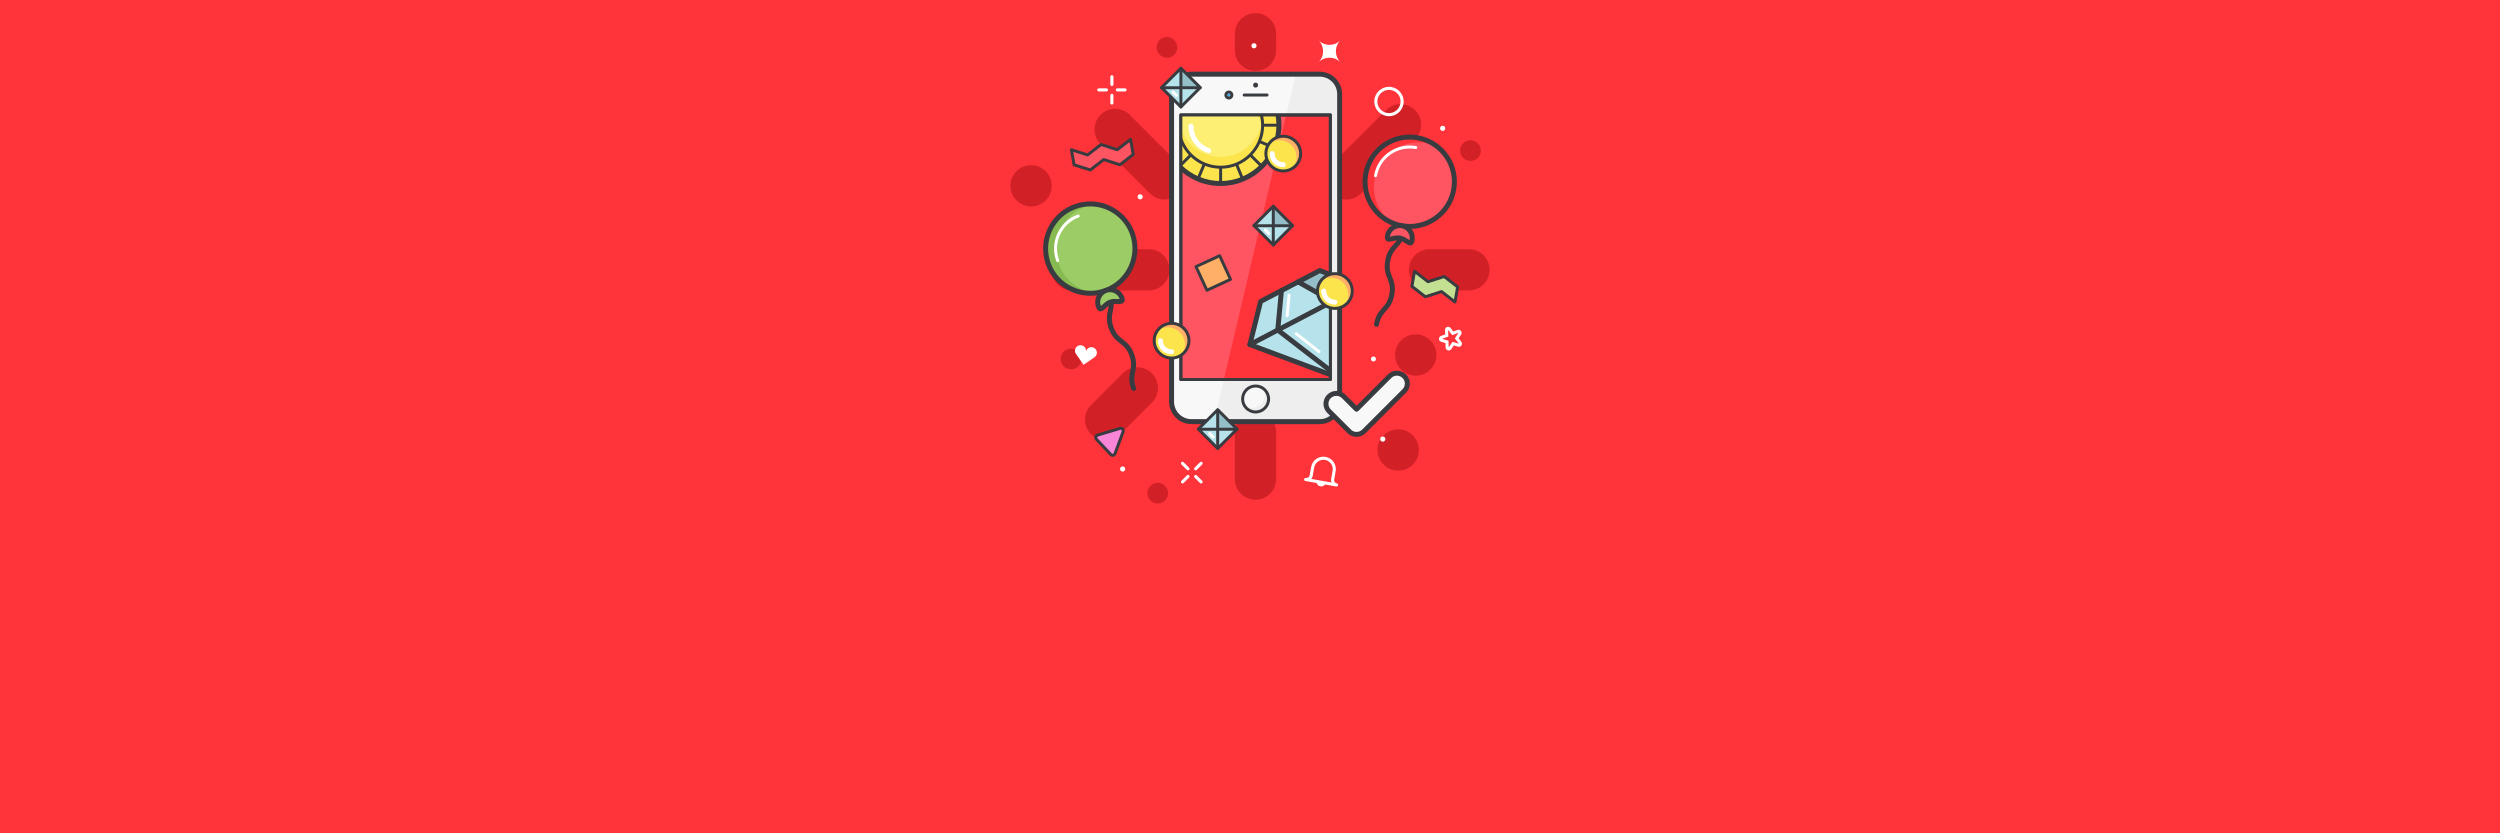 <?xml version="1.0" encoding="utf-8"?>
<!-- Generator: Adobe Illustrator 25.0.0, SVG Export Plug-In . SVG Version: 6.00 Build 0)  -->
<svg version="1.1" xmlns="http://www.w3.org/2000/svg" xmlns:xlink="http://www.w3.org/1999/xlink" x="0px" y="0px" width="2400px"
	 height="800px" viewBox="0 0 2400 800" style="enable-background:new 0 0 2400 800;" xml:space="preserve">
<style type="text/css">
	.st0{fill:#FF333A;}
	.st1{fill:#D22027;}
	.st2{fill:#FFFFFF;}
	.st3{fill:#F8F8F8;}
	.st4{fill:#EEEEEE;}
	.st5{fill:#FF5562;}
	.st6{fill:#3DB6F9;}
	.st7{fill:#383B40;}
	.st8{clip-path:url(#SVGID_2_);}
	.st9{fill:#FBE44C;}
	.st10{fill:#FDEF73;}
	.st11{fill:#B6E3EB;}
	.st12{fill:#94BFC9;}
	.st13{fill:#FFAF66;}
	.st14{fill:#9CCC65;}
	.st15{fill:#87BB51;}
	.st16{fill:#C4E092;}
	.st17{fill:#F985D6;}
</style>
<g id="Layer_3">
	<g>
		<rect class="st0" width="2400" height="800"/>
	</g>
	<g>
		<g>
			<g>
				<g>
					<g>
						<path class="st1" d="M1292.518,191.566c-5.07,0-10.139-1.934-14.007-5.801c-7.735-7.736-7.735-20.278,0-28.013l51.982-51.983
							c7.735-7.736,20.278-7.736,28.013,0s7.736,20.277,0,28.013l-51.982,51.983
							C1302.657,189.631,1297.588,191.566,1292.518,191.566z"/>
					</g>
				</g>
				<g>
					<g>
						<path class="st1" d="M1061.424,422.659c-5.07,0-10.139-1.934-14.007-5.801c-7.735-7.736-7.735-20.278,0-28.013l30.415-30.415
							c7.735-7.736,20.278-7.736,28.013,0s7.735,20.278,0,28.013l-30.415,30.415
							C1071.563,420.725,1066.494,422.659,1061.424,422.659z"/>
					</g>
				</g>
				<g>
					<g>
						<path class="st1" d="M1118.002,191.566c-5.07,0-10.138-1.933-14.007-5.802l-47.489-47.489c-7.735-7.736-7.735-20.278,0-28.013
							c7.737-7.736,20.278-7.736,28.013,0l47.489,47.49c7.735,7.736,7.735,20.278,0,28.013
							C1128.141,189.631,1123.071,191.566,1118.002,191.566z"/>
					</g>
				</g>
				<g>
					<g>
						<path class="st1" d="M1410.192,278.824h-37.807c-10.939,0-19.808-8.869-19.808-19.808c0-10.94,8.869-19.808,19.808-19.808
							h37.807c10.939,0,19.808,8.868,19.808,19.808C1430,269.955,1421.131,278.824,1410.192,278.824z"/>
					</g>
				</g>
				<g>
					<g>
						<path class="st1" d="M1102.819,278.824h-73.684c-10.939,0-19.808-8.869-19.808-19.808c0-10.94,8.869-19.808,19.808-19.808
							h73.684c10.939,0,19.808,8.868,19.808,19.808C1122.627,269.955,1113.759,278.824,1102.819,278.824z"/>
					</g>
				</g>
				<g>
					<g>
						<path class="st1" d="M1205.26,68.093c-10.939,0-19.808-8.868-19.808-19.808v-15.87c0-10.94,8.869-19.808,19.808-19.808
							s19.808,8.868,19.808,19.808v15.87C1225.069,59.224,1216.2,68.093,1205.26,68.093z"/>
					</g>
				</g>
				<g>
					<g>
						<path class="st1" d="M1205.26,479.724c-10.939,0-19.808-8.869-19.808-19.808v-44.877c0-10.939,8.869-19.808,19.808-19.808
							s19.808,8.869,19.808,19.808v44.877C1225.069,470.855,1216.2,479.724,1205.26,479.724z"/>
					</g>
				</g>
				<g>
					<g>
						<path class="st1" d="M1205.529,189.232c-5.07,0-10.139-1.934-14.007-5.801l-0.057-0.057c-7.735-7.736-7.735-20.278,0-28.013
							c7.735-7.736,20.278-7.736,28.013,0l0.057,0.057c7.735,7.736,7.735,20.278,0,28.013
							C1215.668,187.298,1210.598,189.232,1205.529,189.232z"/>
					</g>
				</g>
				<g>
					<g>
						<path class="st1" d="M1359.144,360.628c-5.07,0-10.139-1.934-14.007-5.801l-0.057-0.057c-7.736-7.736-7.736-20.278,0-28.013
							c7.735-7.736,20.278-7.736,28.013,0l0.056,0.057c7.736,7.736,7.736,20.278,0,28.013
							C1369.283,358.694,1364.213,360.628,1359.144,360.628z"/>
					</g>
				</g>
				<g>
					<g>
						<path class="st1" d="M989.865,198.218c-5.07,0-10.139-1.934-14.007-5.801l-0.057-0.057c-7.736-7.736-7.736-20.278,0-28.013
							c7.735-7.736,20.278-7.736,28.013,0l0.057,0.057c7.735,7.736,7.735,20.278,0,28.013
							C1000.003,196.284,994.934,198.218,989.865,198.218z"/>
					</g>
				</g>
				<g>
					<g>
						<path class="st1" d="M1342.296,451.804c-5.07,0-10.139-1.934-14.007-5.801l-0.057-0.057c-7.735-7.736-7.735-20.278,0-28.013
							c7.735-7.736,20.278-7.736,28.013,0l0.057,0.057c7.736,7.736,7.736,20.278,0,28.013
							C1352.435,449.87,1347.366,451.804,1342.296,451.804z"/>
					</g>
				</g>
				<g>
					<g>
						<path class="st1" d="M1111.431,483.394c-2.534,0-5.07-0.967-7.003-2.901l-0.057-0.057c-3.868-3.868-3.868-10.139,0-14.007
							c3.868-3.868,10.139-3.868,14.007,0l0.057,0.057c3.868,3.868,3.868,10.139,0,14.007
							C1116.5,482.427,1113.965,483.394,1111.431,483.394z"/>
					</g>
				</g>
				<g>
					<g>
						<path class="st1" d="M1028.184,354.559c-2.534,0-5.07-0.967-7.003-2.901l-0.057-0.057c-3.868-3.868-3.868-10.139,0-14.007
							c3.868-3.868,10.139-3.868,14.007,0l0.057,0.057c3.868,3.868,3.868,10.139,0,14.007
							C1033.253,353.592,1030.718,354.559,1028.184,354.559z"/>
					</g>
				</g>
				<g>
					<g>
						<path class="st1" d="M1411.668,154.499c-2.516,0-5.033-0.953-6.964-2.863l-0.057-0.057
							c-3.889-3.846-3.923-10.117-0.077-14.006c3.846-3.889,10.117-3.924,14.006-0.078l0.057,0.057
							c3.889,3.846,3.923,10.117,0.077,14.006C1416.773,153.518,1414.222,154.499,1411.668,154.499z"/>
					</g>
				</g>
				<g>
					<g>
						<path class="st1" d="M1145.08,105.939c-2.534,0-5.07-0.967-7.003-2.901l-0.057-0.057c-3.868-3.868-3.868-10.139,0-14.007
							c3.868-3.868,10.139-3.868,14.007,0l0.057,0.057c3.868,3.868,3.868,10.139,0,14.007
							C1150.149,104.972,1147.615,105.939,1145.08,105.939z"/>
					</g>
				</g>
				<g>
					<g>
						<path class="st1" d="M1120.305,55.396c-2.534,0-5.07-0.967-7.003-2.901l-0.057-0.057c-3.868-3.868-3.868-10.139,0-14.007
							c3.868-3.868,10.139-3.868,14.007,0l0.057,0.057c3.868,3.868,3.868,10.139,0,14.007
							C1125.374,54.429,1122.839,55.396,1120.305,55.396z"/>
					</g>
				</g>
			</g>
			<g>
				<g>
					<g>
						<path class="st2" d="M1333.421,111.56c-7.782,0-14.113-6.332-14.113-14.113s6.332-14.113,14.113-14.113
							s14.114,6.332,14.114,14.113S1341.203,111.56,1333.421,111.56z M1333.421,86.304c-6.144,0-11.142,4.998-11.142,11.142
							s4.998,11.142,11.142,11.142s11.142-4.998,11.142-11.142S1339.564,86.304,1333.421,86.304z"/>
					</g>
				</g>
				<g>
					<g>
						<g>
							<path class="st2" d="M1067.408,82.579c-0.821,0-1.486-0.665-1.486-1.486v-7.417c0-0.821,0.665-1.486,1.486-1.486
								s1.486,0.665,1.486,1.486v7.417C1068.894,81.914,1068.229,82.579,1067.408,82.579z"/>
						</g>
					</g>
					<g>
						<g>
							<path class="st2" d="M1067.408,100.418c-0.821,0-1.486-0.665-1.486-1.486v-7.417c0-0.821,0.665-1.486,1.486-1.486
								s1.486,0.665,1.486,1.486v7.417C1068.894,99.752,1068.229,100.418,1067.408,100.418z"/>
						</g>
					</g>
					<g>
						<g>
							<path class="st2" d="M1080.036,87.79h-7.417c-0.82,0-1.486-0.665-1.486-1.486c0-0.821,0.665-1.486,1.486-1.486h7.417
								c0.82,0,1.485,0.665,1.485,1.486C1081.522,87.125,1080.857,87.79,1080.036,87.79z"/>
						</g>
					</g>
					<g>
						<g>
							<path class="st2" d="M1062.198,87.79h-7.417c-0.82,0-1.486-0.665-1.486-1.486c0-0.821,0.665-1.486,1.486-1.486h7.417
								c0.82,0,1.485,0.665,1.485,1.486C1063.684,87.125,1063.019,87.79,1062.198,87.79z"/>
						</g>
					</g>
				</g>
				<g>
					<g>
						<path class="st2" d="M1390.187,316.665l3.962,5.071l6.047-2.201l-3.598,5.335l3.962,5.071l-6.186-1.774l-3.598,5.335
							l-0.225-6.431l-6.186-1.773l6.047-2.201L1390.187,316.665 M1400.196,319.535h0.003 M1390.187,313.693
							c-0.34,0-0.683,0.058-1.016,0.179c-1.209,0.44-1.998,1.61-1.953,2.896l0.149,4.274l-4.018,1.462
							c-1.21,0.44-1.998,1.61-1.953,2.896c0.045,1.286,0.913,2.398,2.151,2.753l4.111,1.178l0.149,4.274
							c0.045,1.286,0.913,2.398,2.151,2.753c0.271,0.078,0.547,0.115,0.819,0.115c0.97,0,1.901-0.477,2.464-1.31l2.392-3.546
							l4.111,1.178c0.271,0.078,0.547,0.115,0.819,0.115c0.97,0,1.901-0.477,2.464-1.31c0.72-1.067,0.671-2.476-0.122-3.491
							l-2.633-3.37l2.347-3.479c0.349-0.487,0.555-1.083,0.555-1.728c0-1.606-1.272-2.914-2.865-2.969
							c-0.036-0.001-0.073-0.002-0.109-0.002c-0.094,0-0.19,0.005-0.285,0.013c-0.278,0.026-0.545,0.091-0.795,0.189l-3.954,1.439
							l-2.632-3.37C1391.954,314.1,1391.083,313.693,1390.187,313.693L1390.187,313.693z"/>
					</g>
				</g>
				<g>
					<g>
						<path class="st2" d="M1042.507,337.634c0.523-2.878-1.386-5.635-4.264-6.157c-2.878-0.523-5.635,1.386-6.157,4.265
							c-0.237,1.302-0.013,2.604,0.648,3.637c1.774,2.77,7.492,10.815,7.492,10.815s8.181-5.521,10.816-7.49
							c0.984-0.734,1.65-1.874,1.886-3.177c0.523-2.878-1.386-5.635-4.264-6.157C1045.788,332.846,1043.03,334.755,1042.507,337.634
							z"/>
					</g>
				</g>
				<g>
					<g>
						<path class="st2" d="M1286.816,38.725c-5.802,5.801-15.208,5.801-21.01,0c5.802,5.801,5.802,15.208,0,21.01
							c5.802-5.801,15.208-5.801,21.01,0c-2.571-2.571-4.003-5.852-4.295-9.211C1282.154,46.302,1283.586,41.955,1286.816,38.725z"
							/>
					</g>
				</g>
				<g>
					<g>
						<circle class="st2" cx="1077.734" cy="450.255" r="2.476"/>
					</g>
				</g>
				<g>
					<g>
						<circle class="st2" cx="1327.475" cy="421.515" r="2.476"/>
					</g>
				</g>
				<g>
					<g>
						<circle class="st2" cx="1384.954" cy="123.213" r="2.476"/>
					</g>
				</g>
				<g>
					<g>
						<circle class="st2" cx="1094.557" cy="188.928" r="2.476"/>
					</g>
				</g>
				<g>
					<g>
						<circle class="st2" cx="1203.811" cy="43.931" r="2.476"/>
					</g>
				</g>
				<g>
					<g>
						<g>
							<path class="st2" d="M1147.818,451.539c-0.38,0-0.761-0.145-1.051-0.436c-0.58-0.58-0.58-1.52,0-2.101l5.244-5.245
								c0.58-0.58,1.521-0.581,2.101,0c0.58,0.58,0.58,1.52,0,2.101l-5.244,5.245
								C1148.579,451.393,1148.198,451.539,1147.818,451.539z"/>
						</g>
					</g>
					<g>
						<g>
							<path class="st2" d="M1135.204,464.153c-0.38,0-0.761-0.146-1.051-0.436c-0.58-0.58-0.58-1.521,0-2.101l5.245-5.245
								c0.58-0.58,1.521-0.58,2.101,0c0.58,0.58,0.58,1.521,0,2.101l-5.245,5.245
								C1135.965,464.007,1135.585,464.153,1135.204,464.153z"/>
						</g>
					</g>
					<g>
						<g>
							<path class="st2" d="M1153.062,464.153c-0.38,0-0.761-0.146-1.051-0.436l-5.244-5.245c-0.58-0.58-0.58-1.521,0-2.101
								c0.58-0.58,1.521-0.58,2.101,0l5.244,5.245c0.58,0.58,0.58,1.521,0,2.101
								C1153.823,464.007,1153.443,464.153,1153.062,464.153z"/>
						</g>
					</g>
					<g>
						<g>
							<path class="st2" d="M1140.449,451.539c-0.38,0-0.761-0.146-1.051-0.436l-5.245-5.245c-0.58-0.58-0.58-1.521,0-2.101
								c0.58-0.58,1.521-0.58,2.101,0l5.245,5.245c0.58,0.58,0.58,1.521,0,2.101C1141.21,451.393,1140.83,451.539,1140.449,451.539z
								"/>
						</g>
					</g>
				</g>
				<g>
					<g>
						<g>
							<path class="st2" d="M1264.41,461.779c-0.382,2.168,1.065,4.235,3.233,4.617c2.168,0.382,4.235-1.065,4.617-3.233"/>
						</g>
						<g>
							<path class="st2" d="M1268.345,466.953c-0.261,0-0.525-0.023-0.788-0.069c-1.179-0.208-2.206-0.862-2.893-1.843
								c-0.686-0.98-0.95-2.169-0.742-3.348l0.975,0.172c-0.162,0.918,0.043,1.845,0.578,2.608c0.535,0.763,1.335,1.273,2.253,1.435
								c0.918,0.161,1.845-0.044,2.609-0.578c0.763-0.535,1.273-1.335,1.435-2.253l0.975,0.172
								c-0.208,1.178-0.862,2.206-1.842,2.892C1270.144,466.675,1269.256,466.953,1268.345,466.953z"/>
						</g>
					</g>
					<g>
						<g>
							<path class="st2" d="M1283.107,467.045c-0.086,0-0.173-0.008-0.26-0.023l-29.699-5.237c-0.003,0-0.005-0.001-0.006-0.001l0,0
								c-0.808-0.143-1.348-0.913-1.205-1.721c0.143-0.808,0.917-1.345,1.721-1.205l0.005,0.001c1.691,0.295,3.319-0.84,3.618-2.537
								l0,0l1.415-8.025c1.145-6.491,7.358-10.84,13.849-9.697c6.492,1.144,10.842,7.357,9.697,13.848l-1.415,8.025
								c-0.299,1.697,0.837,3.321,2.531,3.622l0.005,0.001c0.808,0.143,1.348,0.913,1.205,1.721
								C1284.441,466.538,1283.814,467.045,1283.107,467.045z M1258.813,459.767l19.396,3.42c-0.381-0.996-0.506-2.105-0.308-3.229
								l1.415-8.025c0.416-2.363-0.112-4.747-1.487-6.712c-1.376-1.966-3.436-3.278-5.798-3.695
								c-4.878-0.859-9.546,2.409-10.406,7.286l-1.415,8.025C1260.009,457.962,1259.512,458.961,1258.813,459.767z"/>
						</g>
					</g>
				</g>
			</g>
		</g>
		<g>
			<g>
				<g>
					<path class="st3" d="M1286.055,385.64c0,10.569-8.568,19.136-19.136,19.136h-123.073c-10.569,0-19.136-8.568-19.136-19.136
						V90.35c0-10.569,8.568-19.136,19.136-19.136h123.073c10.569,0,19.136,8.568,19.136,19.136V385.64z"/>
				</g>
				<g>
					<path class="st4" d="M1266.919,71.214h-22.909l-78.639,333.563h101.548c10.568,0,19.136-8.568,19.136-19.136V90.35
						C1286.055,79.781,1277.488,71.214,1266.919,71.214z"/>
				</g>
				<g>
					<rect x="1133.625" y="110.354" class="st5" width="143.515" height="253.977"/>
				</g>
				<g>
					<circle class="st3" cx="1205.383" cy="383.032" r="12.468"/>
				</g>
				<g>
					<path class="st4" d="M1212.077,372.526c1.236,1.935,1.962,4.228,1.962,6.694c0,6.886-5.582,12.467-12.468,12.467
						c-2.466,0-4.759-0.725-6.694-1.961c2.214,3.468,6.087,5.773,10.506,5.773c6.885,0,12.468-5.582,12.468-12.467
						C1217.85,378.613,1215.545,374.74,1212.077,372.526z"/>
				</g>
				<g>
					<circle class="st6" cx="1179.71" cy="91.223" r="1.43"/>
				</g>
				<g>
					<path class="st7" d="M1205.383,396.929c-7.663,0-13.897-6.234-13.897-13.897c0-7.663,6.234-13.897,13.897-13.897
						s13.897,6.234,13.897,13.897C1219.28,390.695,1213.046,396.929,1205.383,396.929z M1205.383,371.994
						c-6.086,0-11.038,4.952-11.038,11.038s4.952,11.038,11.038,11.038c6.086,0,11.038-4.952,11.038-11.038
						S1211.469,371.994,1205.383,371.994z"/>
				</g>
				<g>
					<circle class="st7" cx="1205.383" cy="81.7" r="2.383"/>
				</g>
				<g>
					<path class="st7" d="M1179.71,89.794c0.79,0,1.43,0.64,1.43,1.43s-0.64,1.43-1.43,1.43s-1.43-0.64-1.43-1.43
						S1178.921,89.794,1179.71,89.794 M1179.71,86.935c-2.365,0-4.289,1.924-4.289,4.289c0,2.365,1.924,4.289,4.289,4.289
						s4.289-1.924,4.289-4.289C1183.999,88.858,1182.075,86.935,1179.71,86.935L1179.71,86.935z"/>
				</g>
				<g>
					<path class="st7" d="M1216.365,92.653h-21.963c-0.79,0-1.43-0.64-1.43-1.43c0-0.79,0.64-1.43,1.43-1.43h21.963
						c0.79,0,1.43,0.64,1.43,1.43C1217.794,92.013,1217.154,92.653,1216.365,92.653z"/>
				</g>
				<g>
					<polygon class="st0" points="1234.783,110.354 1174.907,364.332 1277.14,364.332 1277.14,110.354 					"/>
				</g>
				<g>
					<path class="st7" d="M1277.14,365.761h-143.515c-0.79,0-1.43-0.64-1.43-1.43V110.354c0-0.79,0.64-1.43,1.43-1.43h143.515
						c0.79,0,1.43,0.64,1.43,1.43v253.978C1278.569,365.121,1277.93,365.761,1277.14,365.761z M1135.055,362.902h140.656V111.784
						h-140.656V362.902z"/>
				</g>
				<g>
					<path class="st7" d="M1266.919,407.159h-123.073c-11.865,0-21.519-9.653-21.519-21.518V90.35
						c0-11.866,9.653-21.519,21.519-21.519h123.073c11.866,0,21.519,9.653,21.519,21.519v295.291
						C1288.438,397.506,1278.785,407.159,1266.919,407.159z M1143.846,73.597c-9.238,0-16.753,7.515-16.753,16.754v295.291
						c0,9.237,7.516,16.753,16.753,16.753h123.073c9.238,0,16.754-7.516,16.754-16.753V90.35c0-9.238-7.516-16.754-16.754-16.754
						H1143.846z"/>
				</g>
			</g>
			<g>
				<defs>
					<rect id="SVGID_1_" x="1133.625" y="110.354" width="143.515" height="253.977"/>
				</defs>
				<clipPath id="SVGID_2_">
					<use xlink:href="#SVGID_1_"  style="overflow:visible;"/>
				</clipPath>
				<g class="st8">
					<g>
						<circle class="st9" cx="1171.784" cy="120.191" r="55.973"/>
					</g>
					<g>
						<path class="st7" d="M1171.784,178.547c-32.177,0-58.356-26.178-58.356-58.356c0-32.178,26.178-58.356,58.356-58.356
							c32.177,0,58.355,26.178,58.355,58.356C1230.139,152.368,1203.961,178.547,1171.784,178.547z M1171.784,66.601
							c-29.55,0-53.59,24.04-53.59,53.59c0,29.55,24.041,53.59,53.59,53.59c29.55,0,53.59-24.04,53.59-53.59
							C1225.374,90.641,1201.334,66.601,1171.784,66.601z"/>
					</g>
					<g>
						<circle class="st10" cx="1171.784" cy="120.191" r="40.355"/>
					</g>
					<g>
						<path class="st9" d="M1171.784,150.591c-20.601,0-37.584-15.44-40.038-35.377c-0.201,1.632-0.317,3.291-0.317,4.977
							c0,22.287,18.067,40.355,40.355,40.355s40.354-18.067,40.354-40.355c0-1.687-0.116-3.345-0.317-4.977
							C1209.367,135.151,1192.384,150.591,1171.784,150.591z"/>
					</g>
					<g>
						<path class="st9" d="M1171.784,89.008c-20.601,0-37.584,15.44-40.038,35.377c-0.201-1.632-0.317-3.291-0.317-4.977
							c0-22.287,18.067-40.355,40.355-40.355s40.354,18.067,40.354,40.355c0,1.687-0.116,3.345-0.317,4.977
							C1209.367,104.448,1192.384,89.008,1171.784,89.008z"/>
					</g>
					<g>
						<path class="st7" d="M1171.784,161.975c-23.04,0-41.784-18.744-41.784-41.784c0-23.04,18.744-41.784,41.784-41.784
							s41.784,18.744,41.784,41.784C1213.568,143.231,1194.823,161.975,1171.784,161.975z M1171.784,81.266
							c-21.463,0-38.925,17.462-38.925,38.925c0,21.463,17.462,38.925,38.925,38.925s38.925-17.462,38.925-38.925
							C1210.709,98.728,1193.247,81.266,1171.784,81.266z"/>
					</g>
					<g>
						<path class="st2" d="M1160.402,146.973c-0.243,0-0.489-0.037-0.732-0.116c-11.193-3.61-18.713-13.943-18.713-25.713
							c0-1.316,1.067-2.383,2.383-2.383c1.316,0,2.383,1.067,2.383,2.383c0,9.694,6.193,18.205,15.41,21.178
							c1.252,0.404,1.94,1.746,1.536,2.999C1162.344,146.33,1161.408,146.973,1160.402,146.973z"/>
					</g>
					<g>
						<g>
							<g>
								<path class="st7" d="M1131.429,121.621h-15.618c-0.79,0-1.43-0.64-1.43-1.43c0-0.79,0.64-1.43,1.43-1.43h15.618
									c0.79,0,1.43,0.64,1.43,1.43C1132.859,120.981,1132.219,121.621,1131.429,121.621z"/>
							</g>
							<g>
								<path class="st7" d="M1227.756,121.621h-14.665c-0.79,0-1.43-0.64-1.43-1.43c0-0.79,0.64-1.43,1.43-1.43h14.665
									c0.79,0,1.43,0.64,1.43,1.43C1229.186,120.981,1228.546,121.621,1227.756,121.621z"/>
							</g>
							<g>
								<g>
									<path class="st7" d="M1171.784,81.266c-0.79,0-1.43-0.64-1.43-1.43V64.218c0-0.79,0.64-1.43,1.43-1.43s1.43,0.64,1.43,1.43
										v15.618C1173.213,80.626,1172.573,81.266,1171.784,81.266z"/>
								</g>
								<g>
									<path class="st7" d="M1171.784,177.594c-0.79,0-1.43-0.64-1.43-1.43v-14.665c0-0.79,0.64-1.43,1.43-1.43
										s1.43,0.64,1.43,1.43v14.665C1173.213,176.954,1172.573,177.594,1171.784,177.594z"/>
								</g>
							</g>
						</g>
						<g>
							<g>
								<path class="st7" d="M1143.248,93.086c-0.366,0-0.732-0.14-1.011-0.419l-11.044-11.044c-0.558-0.558-0.558-1.463,0-2.022
									c0.559-0.558,1.463-0.558,2.022,0l11.044,11.044c0.558,0.558,0.558,1.463,0,2.022
									C1143.98,92.946,1143.614,93.086,1143.248,93.086z"/>
							</g>
							<g>
								<path class="st7" d="M1211.363,161.199c-0.366,0-0.732-0.14-1.011-0.419l-10.37-10.369c-0.558-0.558-0.558-1.463,0-2.022
									c0.558-0.558,1.463-0.558,2.022,0l10.37,10.369c0.558,0.558,0.558,1.463,0,2.022
									C1212.094,161.06,1211.729,161.199,1211.363,161.199z"/>
							</g>
							<g>
								<g>
									<path class="st7" d="M1200.318,93.086c-0.366,0-0.732-0.14-1.011-0.419c-0.558-0.558-0.558-1.463,0-2.022l11.044-11.044
										c0.559-0.558,1.463-0.558,2.022,0c0.558,0.558,0.558,1.463,0,2.022l-11.044,11.044
										C1201.05,92.946,1200.685,93.086,1200.318,93.086z"/>
								</g>
								<g>
									<path class="st7" d="M1132.205,161.199c-0.366,0-0.732-0.14-1.011-0.419c-0.558-0.558-0.558-1.463,0-2.022l10.37-10.369
										c0.559-0.558,1.463-0.558,2.022,0c0.558,0.558,0.558,1.463,0,2.022l-10.37,10.369
										C1132.936,161.06,1132.57,161.199,1132.205,161.199z"/>
								</g>
							</g>
						</g>
					</g>
					<g>
						<g>
							<g>
								<path class="st7" d="M1134.582,105.983c-0.185,0-0.373-0.036-0.553-0.112l-14.398-6.053
									c-0.728-0.306-1.07-1.144-0.764-1.872c0.306-0.728,1.144-1.07,1.872-0.764l14.398,6.053c0.728,0.306,1.07,1.144,0.764,1.872
									C1135.67,105.654,1135.14,105.983,1134.582,105.983z"/>
							</g>
							<g>
								<path class="st7" d="M1223.382,143.311c-0.185,0-0.372-0.036-0.553-0.112l-13.519-5.683
									c-0.728-0.306-1.07-1.144-0.764-1.872c0.306-0.728,1.143-1.07,1.871-0.764l13.519,5.683c0.728,0.306,1.07,1.144,0.764,1.872
									C1224.471,142.982,1223.94,143.311,1223.382,143.311z"/>
							</g>
							<g>
								<g>
									<path class="st7" d="M1187.421,84.42c-0.185,0-0.373-0.036-0.553-0.112c-0.728-0.306-1.07-1.144-0.764-1.872l6.052-14.398
										c0.306-0.727,1.144-1.07,1.872-0.764c0.728,0.306,1.07,1.144,0.764,1.872l-6.052,14.398
										C1188.51,84.09,1187.979,84.42,1187.421,84.42z"/>
								</g>
								<g>
									<path class="st7" d="M1150.093,173.22c-0.185,0-0.373-0.036-0.553-0.112c-0.728-0.306-1.07-1.144-0.764-1.872l5.683-13.519
										c0.306-0.728,1.144-1.07,1.872-0.764c0.728,0.306,1.07,1.144,0.764,1.872l-5.683,13.519
										C1151.181,172.891,1150.651,173.22,1150.093,173.22z"/>
								</g>
							</g>
						</g>
						<g>
							<g>
								<path class="st7" d="M1156.537,84.258c-0.564,0-1.098-0.336-1.324-0.89l-5.901-14.46c-0.298-0.731,0.052-1.565,0.784-1.864
									c0.731-0.299,1.565,0.052,1.864,0.784l5.901,14.46c0.298,0.731-0.052,1.565-0.784,1.864
									C1156.899,84.223,1156.716,84.258,1156.537,84.258z"/>
							</g>
							<g>
								<path class="st7" d="M1192.933,173.445c-0.564,0-1.098-0.336-1.324-0.89l-5.541-13.578
									c-0.298-0.731,0.052-1.566,0.783-1.864c0.732-0.299,1.565,0.053,1.864,0.783l5.541,13.578
									c0.298,0.731-0.052,1.566-0.783,1.864C1193.296,173.41,1193.113,173.445,1192.933,173.445z"/>
							</g>
							<g>
								<g>
									<path class="st7" d="M1209.147,106.373c-0.564,0-1.098-0.336-1.324-0.89c-0.298-0.731,0.052-1.566,0.783-1.864
										l14.461-5.901c0.733-0.299,1.566,0.053,1.864,0.783c0.298,0.731-0.052,1.566-0.783,1.864l-14.461,5.901
										C1209.51,106.339,1209.327,106.373,1209.147,106.373z"/>
								</g>
								<g>
									<path class="st7" d="M1119.96,142.77c-0.564,0-1.098-0.336-1.324-0.89c-0.298-0.731,0.052-1.566,0.783-1.864l13.578-5.541
										c0.732-0.298,1.566,0.052,1.864,0.783c0.298,0.731-0.052,1.566-0.783,1.864l-13.578,5.541
										C1120.323,142.735,1120.14,142.77,1119.96,142.77z"/>
								</g>
							</g>
						</g>
					</g>
				</g>
				<g class="st8">
					<g>
						<polyline class="st11" points="1284.486,362.411 1199.869,330.814 1210.18,289.401 1266.967,259.723 1306.854,274.901 
							1284.486,362.411 						"/>
					</g>
					<g>
						<polygon class="st12" points="1266.967,259.723 1305.841,275.43 1284.486,362.411 1278.32,289.813 1246.59,271.624 						"/>
					</g>
					<g>
						<path class="st7" d="M1284.486,364.793c-0.282,0-0.564-0.049-0.834-0.15l-84.617-31.597c-1.135-0.424-1.772-1.632-1.479-2.808
							l10.311-41.413c0.165-0.661,0.604-1.22,1.208-1.536l56.787-29.679c0.604-0.315,1.315-0.358,1.951-0.115l39.887,15.178
							c1.133,0.431,1.761,1.643,1.461,2.816l-22.368,87.51c-0.167,0.655-0.606,1.208-1.205,1.522
							C1285.245,364.702,1284.866,364.793,1284.486,364.793z M1202.695,329.326l80.14,29.925l21.184-82.88l-36.897-14.041
							l-54.888,28.686L1202.695,329.326z"/>
					</g>
					<g>
						<path class="st7" d="M1199.871,333.197c-0.859,0-1.688-0.466-2.114-1.279c-0.609-1.166-0.158-2.606,1.008-3.215
							l106.985-55.913c1.166-0.609,2.606-0.158,3.216,1.008c0.609,1.166,0.158,2.606-1.008,3.215l-106.985,55.913
							C1200.62,333.11,1200.242,333.197,1199.871,333.197z"/>
					</g>
					<g>
						<path class="st7" d="M1283.597,363.096c-0.508,0-1.019-0.161-1.453-0.496l-56.942-43.9c-0.647-0.499-0.993-1.294-0.918-2.107
							l3.514-37.86c0.122-1.31,1.293-2.271,2.593-2.153c1.31,0.122,2.274,1.283,2.153,2.593l-3.393,36.554l55.903,43.099
							c1.042,0.803,1.236,2.299,0.432,3.341C1285.016,362.777,1284.311,363.096,1283.597,363.096z"/>
					</g>
					<g>
						<path class="st7" d="M1282.786,363.52c-1.262,0.001-2.315-0.991-2.378-2.265l-3.468-70.503l-31.949-18.084
							c-1.145-0.648-1.548-2.102-0.9-3.247c0.649-1.145,2.103-1.548,3.247-0.9l33.09,18.73c0.711,0.403,1.166,1.141,1.206,1.956
							l3.533,71.813c0.064,1.315-0.949,2.433-2.263,2.497C1282.865,363.519,1282.825,363.52,1282.786,363.52z"/>
					</g>
					<g>
						<path class="st2" d="M1235.688,304.487c-0.045,0-0.089-0.002-0.134-0.006c-0.786-0.073-1.364-0.77-1.292-1.555l1.83-19.713
							c0.073-0.787,0.779-1.368,1.555-1.291c0.786,0.073,1.364,0.769,1.292,1.555l-1.83,19.713
							C1237.041,303.93,1236.418,304.487,1235.688,304.487z"/>
					</g>
					<g>
						<path class="st2" d="M1266.215,338.97c-0.309,0-0.621-0.1-0.883-0.306l-21.89-17.235c-0.62-0.488-0.727-1.387-0.239-2.008
							c0.488-0.62,1.387-0.727,2.008-0.239l21.89,17.235c0.62,0.488,0.727,1.387,0.239,2.008
							C1267.057,338.783,1266.638,338.97,1266.215,338.97z"/>
					</g>
				</g>
			</g>
			<g>
				<path class="st7" d="M1277.14,365.761h-143.515c-0.79,0-1.43-0.64-1.43-1.43V110.354c0-0.79,0.64-1.43,1.43-1.43h143.515
					c0.79,0,1.43,0.64,1.43,1.43v253.978C1278.569,365.121,1277.93,365.761,1277.14,365.761z M1135.055,362.902h140.656V111.784
					h-140.656V362.902z"/>
			</g>
			<g>
				<g>
					<circle class="st9" cx="1124.71" cy="327.041" r="16.678"/>
				</g>
				<g>
					<path class="st13" d="M1111.166,317.314c2.739-1.97,6.096-3.134,9.727-3.134c9.211,0,16.678,7.467,16.678,16.678
						c0,3.631-1.164,6.989-3.134,9.727c4.208-3.028,6.951-7.964,6.951-13.544c0-9.211-7.467-16.678-16.678-16.678
						C1119.13,310.363,1114.194,313.106,1111.166,317.314z"/>
				</g>
				<g>
					<path class="st2" d="M1124.71,340.11c-7.206,0-13.069-5.863-13.069-13.069c0-1.316,1.067-2.382,2.383-2.382
						c1.316,0,2.383,1.067,2.383,2.382c0,4.579,3.725,8.304,8.304,8.304c1.316,0,2.383,1.066,2.383,2.382
						S1126.026,340.11,1124.71,340.11z"/>
				</g>
				<g>
					<path class="st7" d="M1124.71,345.149c-9.985,0-18.108-8.123-18.108-18.108c0-9.984,8.123-18.108,18.108-18.108
						s18.108,8.123,18.108,18.108C1142.818,337.026,1134.695,345.149,1124.71,345.149z M1124.71,311.793
						c-8.408,0-15.249,6.84-15.249,15.249s6.841,15.249,15.249,15.249s15.249-6.84,15.249-15.249S1133.118,311.793,1124.71,311.793z
						"/>
				</g>
			</g>
			<g>
				<g>
					<circle class="st9" cx="1281.485" cy="279.389" r="16.678"/>
				</g>
				<g>
					<path class="st13" d="M1267.941,269.662c2.738-1.97,6.096-3.134,9.727-3.134c9.211,0,16.678,7.467,16.678,16.678
						c0,3.631-1.164,6.989-3.134,9.727c4.208-3.028,6.951-7.964,6.951-13.544c0-9.211-7.467-16.678-16.678-16.678
						C1275.905,262.711,1270.969,265.454,1267.941,269.662z"/>
				</g>
				<g>
					<path class="st2" d="M1281.485,292.458c-7.206,0-13.069-5.863-13.069-13.069c0-1.316,1.067-2.382,2.382-2.382
						c1.316,0,2.382,1.066,2.382,2.382c0,4.579,3.725,8.304,8.304,8.304c1.316,0,2.382,1.067,2.382,2.382
						S1282.801,292.458,1281.485,292.458z"/>
				</g>
				<g>
					<path class="st7" d="M1281.485,297.497c-9.984,0-18.108-8.123-18.108-18.108c0-9.984,8.123-18.108,18.108-18.108
						c9.984,0,18.108,8.123,18.108,18.108C1299.592,289.374,1291.469,297.497,1281.485,297.497z M1281.485,264.141
						c-8.408,0-15.248,6.84-15.248,15.249c0,8.408,6.84,15.249,15.248,15.249c8.408,0,15.249-6.84,15.249-15.249
						C1296.733,270.981,1289.893,264.141,1281.485,264.141z"/>
				</g>
			</g>
			<g>
				<g>
					<circle class="st9" cx="1231.927" cy="147.465" r="16.678"/>
				</g>
				<g>
					<path class="st13" d="M1218.383,137.738c2.739-1.97,6.096-3.134,9.727-3.134c9.211,0,16.678,7.467,16.678,16.678
						c0,3.631-1.164,6.989-3.135,9.727c4.208-3.028,6.951-7.964,6.951-13.544c0-9.211-7.467-16.678-16.678-16.678
						C1226.347,130.787,1221.411,133.53,1218.383,137.738z"/>
				</g>
				<g>
					<path class="st2" d="M1231.927,160.534c-7.206,0-13.068-5.863-13.068-13.069c0-1.316,1.067-2.383,2.382-2.383
						s2.382,1.067,2.382,2.383c0,4.579,3.725,8.304,8.304,8.304c1.316,0,2.382,1.067,2.382,2.383S1233.243,160.534,1231.927,160.534
						z"/>
				</g>
				<g>
					<path class="st7" d="M1231.927,165.573c-9.984,0-18.108-8.123-18.108-18.108s8.123-18.108,18.108-18.108
						s18.108,8.123,18.108,18.108S1241.911,165.573,1231.927,165.573z M1231.927,132.217c-8.408,0-15.249,6.84-15.249,15.249
						s6.84,15.249,15.249,15.249s15.249-6.841,15.249-15.249S1240.335,132.217,1231.927,132.217z"/>
				</g>
			</g>
			<g>
				<g>
					
						<rect x="1155.838" y="398.784" transform="matrix(0.707 -0.707 0.707 0.707 51.111 947.243)" class="st11" width="26.282" height="26.282"/>
				</g>
				<g>
					<polygon class="st12" points="1187.563,411.925 1168.979,393.648 1168.979,412.078 					"/>
				</g>
				<g>
					<path class="st7" d="M1168.979,431.938c-0.379,0-0.743-0.15-1.011-0.419l-18.584-18.584c-0.268-0.268-0.419-0.632-0.419-1.011
						s0.151-0.743,0.419-1.011l18.584-18.584c0.559-0.559,1.463-0.559,2.022,0l18.584,18.584c0.268,0.268,0.419,0.632,0.419,1.011
						s-0.151,0.743-0.419,1.011l-18.584,18.584C1169.722,431.788,1169.358,431.938,1168.979,431.938z M1152.416,411.924
						l16.563,16.563l16.562-16.563l-16.562-16.562L1152.416,411.924z"/>
				</g>
				<g>
					<path class="st7" d="M1187.409,413.508h-36.861c-0.79,0-1.43-0.64-1.43-1.43c0-0.79,0.64-1.43,1.43-1.43h36.861
						c0.79,0,1.43,0.64,1.43,1.43C1188.839,412.868,1188.199,413.508,1187.409,413.508z"/>
				</g>
				<g>
					<path class="st7" d="M1168.979,431.938c-0.79,0-1.43-0.64-1.43-1.43v-36.861c0-0.79,0.64-1.43,1.43-1.43s1.43,0.64,1.43,1.43
						v36.861C1170.408,431.298,1169.769,431.938,1168.979,431.938z"/>
				</g>
				<g>
					<path class="st2" d="M1164.755,420.957c-0.366,0-0.732-0.139-1.011-0.419l-3.379-3.379c-0.558-0.559-0.558-1.464,0-2.022
						c0.559-0.559,1.463-0.559,2.022,0l3.379,3.379c0.558,0.559,0.558,1.464,0,2.022
						C1165.487,420.818,1165.121,420.957,1164.755,420.957z"/>
				</g>
			</g>
			<g>
				<g>
					
						<rect x="1209.208" y="203.411" transform="matrix(0.707 -0.707 0.707 0.707 204.892 927.758)" class="st11" width="26.282" height="26.282"/>
				</g>
				<g>
					<polygon class="st12" points="1240.933,216.552 1222.349,198.275 1222.349,216.706 					"/>
				</g>
				<g>
					<path class="st7" d="M1222.349,236.566c-0.379,0-0.743-0.151-1.011-0.419l-18.584-18.584c-0.558-0.558-0.558-1.463,0-2.022
						l18.584-18.584c0.537-0.536,1.485-0.536,2.022,0l18.584,18.584c0.268,0.268,0.419,0.632,0.419,1.011s-0.15,0.743-0.419,1.011
						l-18.584,18.584C1223.091,236.415,1222.728,236.566,1222.349,236.566z M1205.787,216.552l16.562,16.563l16.562-16.563
						l-16.562-16.562L1205.787,216.552z"/>
				</g>
				<g>
					<path class="st7" d="M1240.779,218.136h-36.861c-0.79,0-1.43-0.64-1.43-1.43c0-0.79,0.64-1.43,1.43-1.43h36.861
						c0.79,0,1.43,0.64,1.43,1.43C1242.209,217.496,1241.569,218.136,1240.779,218.136z"/>
				</g>
				<g>
					<path class="st7" d="M1222.349,236.566c-0.79,0-1.43-0.64-1.43-1.43v-36.861c0-0.79,0.64-1.43,1.43-1.43
						c0.79,0,1.43,0.64,1.43,1.43v36.861C1223.778,235.926,1223.138,236.566,1222.349,236.566z"/>
				</g>
				<g>
					<path class="st2" d="M1218.125,225.584c-0.366,0-0.732-0.14-1.011-0.419l-3.379-3.379c-0.558-0.558-0.558-1.463,0-2.022
						c0.559-0.558,1.463-0.558,2.022,0l3.379,3.379c0.558,0.558,0.558,1.463,0,2.022
						C1218.857,225.444,1218.491,225.584,1218.125,225.584z"/>
				</g>
			</g>
			<g>
				<g>
					
						<rect x="1120.521" y="70.934" transform="matrix(0.707 -0.707 0.707 0.707 272.592 826.245)" class="st11" width="26.282" height="26.282"/>
				</g>
				<g>
					<polygon class="st12" points="1152.247,84.075 1133.662,65.799 1133.662,84.229 					"/>
				</g>
				<g>
					<path class="st7" d="M1133.663,104.089c-0.366,0-0.732-0.14-1.011-0.419l-18.584-18.584c-0.268-0.268-0.419-0.632-0.419-1.011
						c0-0.379,0.151-0.743,0.419-1.011l18.584-18.584c0.559-0.558,1.463-0.558,2.022,0l18.584,18.584
						c0.558,0.558,0.558,1.463,0,2.022l-18.584,18.584C1134.394,103.949,1134.028,104.089,1133.663,104.089z M1117.1,84.075
						l16.563,16.562l16.562-16.562l-16.562-16.562L1117.1,84.075z"/>
				</g>
				<g>
					<path class="st7" d="M1152.093,85.659h-36.861c-0.79,0-1.43-0.64-1.43-1.43s0.64-1.43,1.43-1.43h36.861
						c0.79,0,1.43,0.64,1.43,1.43S1152.883,85.659,1152.093,85.659z"/>
				</g>
				<g>
					<path class="st7" d="M1133.663,104.089c-0.79,0-1.43-0.64-1.43-1.43V65.799c0-0.79,0.64-1.43,1.43-1.43s1.43,0.64,1.43,1.43
						v36.861C1135.092,103.449,1134.452,104.089,1133.663,104.089z"/>
				</g>
				<g>
					<path class="st2" d="M1129.439,93.108c-0.366,0-0.732-0.14-1.011-0.419l-3.379-3.379c-0.558-0.558-0.558-1.463,0-2.022
						c0.559-0.558,1.463-0.558,2.022,0l3.379,3.379c0.558,0.558,0.558,1.463,0,2.022
						C1130.17,92.968,1129.804,93.108,1129.439,93.108z"/>
				</g>
			</g>
		</g>
		<g>
			<g>
				<g>
					<g>
						<circle class="st5" cx="1353.326" cy="174.498" r="42.887"/>
					</g>
					<g>
						<path class="st0" d="M1326.737,204.233c-13.585-19.402-8.87-46.144,10.532-59.73c12.677-8.876,28.484-9.936,41.711-4.196
							c-14.417-10.65-34.584-11.482-50.077-0.634c-19.402,13.586-24.117,40.327-10.532,59.73
							c4.71,6.726,11.001,11.683,18.019,14.728C1332.752,211.444,1329.475,208.142,1326.737,204.233z"/>
					</g>
					<g>
						<path class="st7" d="M1321.443,313.802c-0.137,0-0.277-0.012-0.417-0.037c-1.296-0.229-2.161-1.464-1.933-2.76
							c1.459-8.279,4.905-12.153,7.944-15.571c2.873-3.231,5.587-6.282,6.812-13.232c1.225-6.949-0.281-10.745-1.876-14.764
							c-1.687-4.251-3.599-9.069-2.139-17.349c1.46-8.279,4.904-12.152,7.944-15.569c2.873-3.23,5.586-6.281,6.812-13.23
							c0.229-1.296,1.466-2.16,2.76-1.933c1.296,0.229,2.161,1.464,1.932,2.76c-1.459,8.279-4.904,12.152-7.944,15.569
							c-2.873,3.23-5.586,6.281-6.812,13.23c-1.225,6.949,0.281,10.745,1.876,14.763c1.687,4.251,3.599,9.069,2.139,17.349
							c-1.459,8.279-4.905,12.153-7.944,15.571c-2.873,3.231-5.587,6.282-6.812,13.232
							C1323.583,312.989,1322.577,313.802,1321.443,313.802z"/>
					</g>
					<g>
						<path class="st2" d="M1320.479,170.136c-0.083,0-0.166-0.007-0.25-0.022c-0.777-0.137-1.297-0.879-1.159-1.656
							c1.613-9.151,6.694-17.125,14.305-22.454c7.61-5.33,16.841-7.375,25.993-5.763c0.777,0.137,1.297,0.879,1.159,1.656
							c-0.137,0.778-0.881,1.295-1.656,1.16c-8.4-1.482-16.871,0.398-23.856,5.289c-6.986,4.892-11.649,12.211-13.13,20.609
							C1321.762,169.648,1321.159,170.136,1320.479,170.136z"/>
					</g>
					<g>
						<path class="st7" d="M1353.422,219.779c-2.642,0-5.302-0.231-7.957-0.7c-11.908-2.099-22.286-8.711-29.222-18.616
							c-6.935-9.905-9.599-21.918-7.499-33.827c2.099-11.908,8.711-22.286,18.616-29.221c9.904-6.935,21.918-9.6,33.826-7.499
							c11.908,2.1,22.286,8.711,29.221,18.616c6.936,9.905,9.599,21.918,7.499,33.826l0,0c-2.099,11.908-8.711,22.286-18.616,29.222
							C1371.596,216.97,1362.625,219.779,1353.422,219.779z M1353.24,133.984c-8.235,0-16.259,2.514-23.146,7.336
							c-8.862,6.205-14.777,15.491-16.656,26.145c-1.879,10.655,0.504,21.403,6.71,30.266c6.205,8.863,15.491,14.778,26.145,16.656
							c10.655,1.879,21.403-0.504,30.266-6.71c8.862-6.206,14.777-15.491,16.656-26.146l0,0c1.879-10.655-0.504-21.403-6.71-30.265
							c-6.205-8.863-15.491-14.778-26.145-16.657C1357.984,134.191,1355.604,133.984,1353.24,133.984z"/>
					</g>
					<g>
						<path class="st5" d="M1355.575,230.581c-1.146,6.502-5.271-0.929-11.772-2.076c-6.502-1.146-12.919,4.426-11.772-2.076
							c1.146-6.502,7.346-10.843,13.848-9.696C1352.381,217.88,1356.722,224.08,1355.575,230.581z"/>
					</g>
					<g>
						<path class="st7" d="M1353.78,235.608c-1.579,0-3.115-1.003-4.72-2.051c-1.678-1.095-3.58-2.337-5.67-2.705
							c-2.091-0.369-4.302,0.147-6.253,0.603c-2.435,0.568-4.735,1.105-6.401-0.473c-1.48-1.401-1.309-3.505-1.051-4.966
							c0.665-3.771,2.759-7.058,5.896-9.254c3.137-2.196,6.939-3.04,10.712-2.375c3.771,0.665,7.058,2.759,9.255,5.895
							c2.196,3.137,3.039,6.942,2.374,10.713c-0.257,1.461-0.817,3.497-2.686,4.307
							C1354.745,235.515,1354.26,235.608,1353.78,235.608z M1341.895,225.964c0.76,0,1.537,0.057,2.322,0.196
							c3.05,0.538,5.592,2.197,7.447,3.408c0.466,0.304,1.036,0.676,1.498,0.941c0.023-0.101,0.045-0.214,0.067-0.34
							c0.444-2.518-0.119-5.058-1.585-7.152c-1.466-2.094-3.66-3.492-6.178-3.936c-2.515-0.444-5.056,0.119-7.152,1.585
							c-2.094,1.466-3.492,3.66-3.936,6.178c-0.023,0.127-0.04,0.24-0.053,0.343c0.524-0.091,1.188-0.245,1.73-0.372
							C1337.657,226.441,1339.7,225.964,1341.895,225.964z"/>
					</g>
				</g>
			</g>
			<g>
				<g>
					<circle class="st14" cx="1046.678" cy="238.654" r="42.887"/>
				</g>
				<g>
					<path class="st15" d="M1038.745,277.746c-21.524-9.886-30.959-35.348-21.073-56.872c6.459-14.063,19.568-22.961,33.882-24.686
						c-17.822-1.912-35.648,7.554-43.542,24.742c-9.886,21.524-0.451,46.987,21.073,56.872c7.461,3.427,15.395,4.528,22.99,3.613
						C1047.578,280.932,1043.082,279.738,1038.745,277.746z"/>
				</g>
				<g>
					<path class="st7" d="M1088.302,375.318c-0.968,0-1.879-0.594-2.234-1.555c-2.921-7.883-1.904-12.966-1.007-17.451
						c0.848-4.239,1.649-8.244-0.802-14.861c-2.452-6.617-5.669-9.132-9.075-11.795c-3.603-2.818-7.687-6.01-10.608-13.894
						c-2.921-7.882-1.903-12.966-1.006-17.45c0.848-4.239,1.65-8.242-0.802-14.859c-0.457-1.233,0.172-2.604,1.406-3.061
						c1.233-0.459,2.605,0.172,3.062,1.406c2.921,7.883,1.904,12.965,1.006,17.449c-0.848,4.239-1.65,8.243,0.802,14.859
						c2.452,6.617,5.669,9.132,9.075,11.795c3.603,2.817,7.687,6.01,10.608,13.894c2.921,7.883,1.904,12.966,1.007,17.451
						c-0.848,4.239-1.649,8.244,0.802,14.861c0.457,1.233-0.172,2.604-1.406,3.061
						C1088.857,375.271,1088.577,375.318,1088.302,375.318z"/>
				</g>
				<g>
					<path class="st2" d="M1015.4,251.674c-0.581,0-1.127-0.357-1.341-0.933c-3.228-8.713-2.87-18.161,1.008-26.605
						s10.812-14.872,19.525-18.1c0.741-0.275,1.562,0.104,1.837,0.844c0.274,0.74-0.104,1.563-0.844,1.837
						c-7.996,2.963-14.36,8.863-17.92,16.612c-3.559,7.75-3.888,16.422-0.924,24.418c0.274,0.741-0.104,1.563-0.844,1.837
						C1015.733,251.646,1015.565,251.674,1015.4,251.674z"/>
				</g>
				<g>
					<path class="st7" d="M1046.725,283.926c-18.401,0-35.738-11.303-42.496-29.543c-8.673-23.406,3.314-49.504,26.72-58.177
						c23.406-8.672,49.505,3.314,58.178,26.72l0,0c8.673,23.406-3.314,49.505-26.72,58.177
						C1057.24,283.017,1051.938,283.926,1046.725,283.926z M1046.636,198.148c-4.666,0-9.406,0.812-14.031,2.526
						c-20.943,7.76-31.667,31.111-23.907,52.053c7.76,20.943,31.111,31.666,52.054,23.908c20.943-7.76,31.667-31.112,23.907-52.054
						l0,0C1078.612,208.263,1063.099,198.148,1046.636,198.148z"/>
				</g>
				<g>
					<path class="st14" d="M1076.942,285.924c2.294,6.19-5.018,1.859-11.209,4.153c-6.191,2.294-8.915,10.344-11.209,4.153
						s0.865-13.068,7.056-15.362C1067.77,276.575,1074.648,279.734,1076.942,285.924z"/>
				</g>
				<g>
					<path class="st7" d="M1056.546,298.913c-0.273,0-0.553-0.031-0.842-0.098c-1.984-0.462-2.899-2.365-3.415-3.755
						c-2.747-7.413,1.049-15.679,8.462-18.425c7.413-2.749,15.677,1.049,18.424,8.461c0,0.001,0,0.001,0,0.001
						c0.515,1.391,1.061,3.43-0.143,5.073c-1.356,1.851-3.716,1.735-6.213,1.614c-2.001-0.097-4.27-0.208-6.26,0.528
						c-1.99,0.738-3.638,2.3-5.092,3.679C1059.888,297.488,1058.384,298.913,1056.546,298.913z M1065.723,280.506
						c-1.102,0-2.223,0.192-3.315,0.596c-4.949,1.834-7.483,7.352-5.649,12.301c0.045,0.12,0.087,0.227,0.127,0.322
						c0.407-0.343,0.901-0.811,1.305-1.194c1.608-1.524,3.81-3.612,6.715-4.688c2.904-1.076,5.935-0.928,8.148-0.82
						c0.556,0.027,1.237,0.056,1.768,0.056c-0.032-0.098-0.069-0.207-0.114-0.328
						C1073.279,282.896,1069.613,280.506,1065.723,280.506z"/>
				</g>
			</g>
		</g>
		<g>
			<g>
				<g>
					<path class="st3" d="M1302.292,417.028L1302.292,417.028c-2.654,0-5.2-1.054-7.076-2.931l-19.378-19.379
						c-3.908-3.908-3.908-10.244,0-14.152c3.91-3.908,10.244-3.908,14.152,0l12.302,12.302l31.681-31.681
						c3.908-3.908,10.244-3.907,14.152,0c3.908,3.908,3.908,10.244,0,14.152l-38.757,38.757
						C1307.491,415.974,1304.946,417.028,1302.292,417.028z"/>
				</g>
			</g>
			<g>
				<g>
					<path class="st7" d="M1302.292,419.411c-3.31,0-6.421-1.289-8.761-3.629l-19.378-19.378c-4.83-4.831-4.83-12.691,0-17.522
						c4.833-4.828,12.693-4.83,17.522,0.001l10.617,10.618l29.997-29.996c4.83-4.83,12.69-4.831,17.521,0
						c4.831,4.831,4.831,12.691,0.001,17.522l-38.758,38.757C1308.713,418.122,1305.601,419.411,1302.292,419.411z
						 M1282.914,380.023c-1.952,0-3.905,0.743-5.392,2.229c-2.972,2.972-2.972,7.81,0.001,10.782l19.378,19.378
						c1.439,1.441,3.354,2.234,5.391,2.234s3.951-0.793,5.392-2.233l38.757-38.757c2.972-2.972,2.972-7.81-0.001-10.782
						c-2.973-2.973-7.81-2.973-10.782-0.001l-31.682,31.682c-0.894,0.894-2.476,0.894-3.37-0.001l-12.302-12.303
						C1286.819,380.766,1284.867,380.023,1282.914,380.023z"/>
				</g>
			</g>
		</g>
		<g>
			<g>
				<polygon class="st5" points="1085.375,133.897 1072.593,143.809 1057.035,138.816 1044.124,148.829 1028.569,143.836 
					1031.119,158.295 1046.674,163.288 1059.585,153.276 1075.142,158.269 1087.925,148.357 				"/>
			</g>
			<g>
				<path class="st7" d="M1046.658,164.628c-0.147,0-0.294-0.023-0.437-0.068l-15.555-4.993c-0.505-0.162-0.879-0.59-0.971-1.113
					l-2.55-14.46c-0.087-0.493,0.091-0.996,0.468-1.325c0.377-0.329,0.9-0.438,1.377-0.284l14.838,4.763l12.315-9.551
					c0.373-0.289,0.864-0.375,1.313-0.231l14.84,4.762l12.187-9.45c0.396-0.307,0.924-0.384,1.391-0.204
					c0.468,0.18,0.806,0.592,0.893,1.085l2.55,14.46c0.092,0.522-0.113,1.053-0.532,1.378l-12.783,9.912
					c-0.372,0.289-0.864,0.376-1.312,0.231l-14.84-4.762l-12.315,9.551C1047.28,164.525,1046.971,164.628,1046.658,164.628z
					 M1032.361,157.108l14.017,4.499l12.315-9.551c0.372-0.289,0.864-0.376,1.313-0.231l14.84,4.762l11.506-8.921l-1.989-11.277
					l-10.91,8.46c-0.373,0.29-0.864,0.376-1.313,0.231l-14.84-4.762l-12.315,9.551c-0.373,0.289-0.865,0.375-1.313,0.231
					l-13.3-4.269L1032.361,157.108z"/>
			</g>
		</g>
		<g>
			<g>
				<polygon class="st16" points="1399.326,275.548 1386.414,265.536 1370.857,270.529 1357.948,260.516 1355.398,274.976 
					1368.308,284.988 1383.865,279.996 1396.776,290.008 				"/>
			</g>
			<g>
				<path class="st7" d="M1396.792,291.349c-0.312,0-0.622-0.103-0.876-0.3l-12.317-9.55l-14.839,4.762
					c-0.447,0.144-0.94,0.059-1.313-0.232l-12.91-10.012c-0.419-0.325-0.624-0.855-0.532-1.378l2.549-14.46
					c0.087-0.493,0.425-0.905,0.893-1.085c0.468-0.18,0.995-0.103,1.391,0.204l12.315,9.55l14.839-4.762
					c0.448-0.143,0.941-0.058,1.313,0.232l12.911,10.012c0.419,0.325,0.624,0.855,0.532,1.378l-2.549,14.46
					c-0.087,0.493-0.425,0.905-0.893,1.085C1397.14,291.317,1396.966,291.349,1396.792,291.349z M1383.88,278.477
					c0.313,0,0.622,0.103,0.876,0.3l11.04,8.56l1.988-11.277l-11.635-9.022l-14.839,4.762c-0.447,0.144-0.94,0.059-1.313-0.232
					l-11.038-8.56l-1.988,11.277l11.633,9.022l14.839-4.762C1383.586,278.5,1383.734,278.477,1383.88,278.477z"/>
			</g>
		</g>
		<g>
			<g>
				<path class="st17" d="M1066.414,436.371l-13.848-14.722c-1.219-1.296-0.648-3.421,1.056-3.932l21.646-6.487
					c1.889-0.566,3.613,1.267,2.933,3.118l-7.798,21.209C1069.789,437.227,1067.633,437.667,1066.414,436.371z"/>
			</g>
			<g>
				<path class="st7" d="M1068.146,438.556c-1.042,0-2.04-0.425-2.774-1.205l-13.848-14.722c-0.915-0.973-1.254-2.323-0.907-3.612
					c0.346-1.288,1.316-2.286,2.594-2.67l21.647-6.487c1.396-0.418,2.884-0.019,3.882,1.043c0.998,1.062,1.306,2.571,0.803,3.938
					l-7.798,21.209c-0.461,1.253-1.516,2.16-2.824,2.426C1068.662,438.53,1068.403,438.556,1068.146,438.556z M1075.97,412.555
					c-0.09,0-0.187,0.013-0.292,0.045l-21.646,6.487c-0.464,0.139-0.612,0.517-0.654,0.673c-0.042,0.156-0.103,0.557,0.229,0.911
					l13.848,14.722c0,0,0,0,0,0.001c0.332,0.353,0.736,0.316,0.894,0.284c0.158-0.032,0.545-0.156,0.712-0.612l7.798-21.209
					c0.186-0.505-0.08-0.862-0.202-0.993C1076.559,412.758,1076.323,412.555,1075.97,412.555z"/>
			</g>
		</g>
		<g>
			<g>
				
					<rect x="1152.233" y="249.567" transform="matrix(0.908 -0.419 0.419 0.908 -2.559 512.491)" class="st13" width="25" height="25"/>
			</g>
			<g>
				<path class="st7" d="M1158.626,280.086c-0.54,0-1.057-0.308-1.299-0.831l-10.482-22.696c-0.159-0.345-0.175-0.738-0.044-1.093
					c0.131-0.356,0.398-0.645,0.742-0.804l22.696-10.482c0.718-0.33,1.567-0.018,1.897,0.699l10.482,22.696
					c0.159,0.344,0.175,0.738,0.044,1.093s-0.398,0.645-0.742,0.804l-22.696,10.482
					C1159.031,280.043,1158.827,280.086,1158.626,280.086z M1150.041,256.658l9.283,20.101l20.101-9.283l-9.283-20.1
					L1150.041,256.658z"/>
			</g>
		</g>
		<g>
			<circle class="st2" cx="1318.509" cy="344.626" r="2.383"/>
		</g>
	</g>
</g>
<g>
</g>
<g id="Layer_4">
</g>
</svg>
